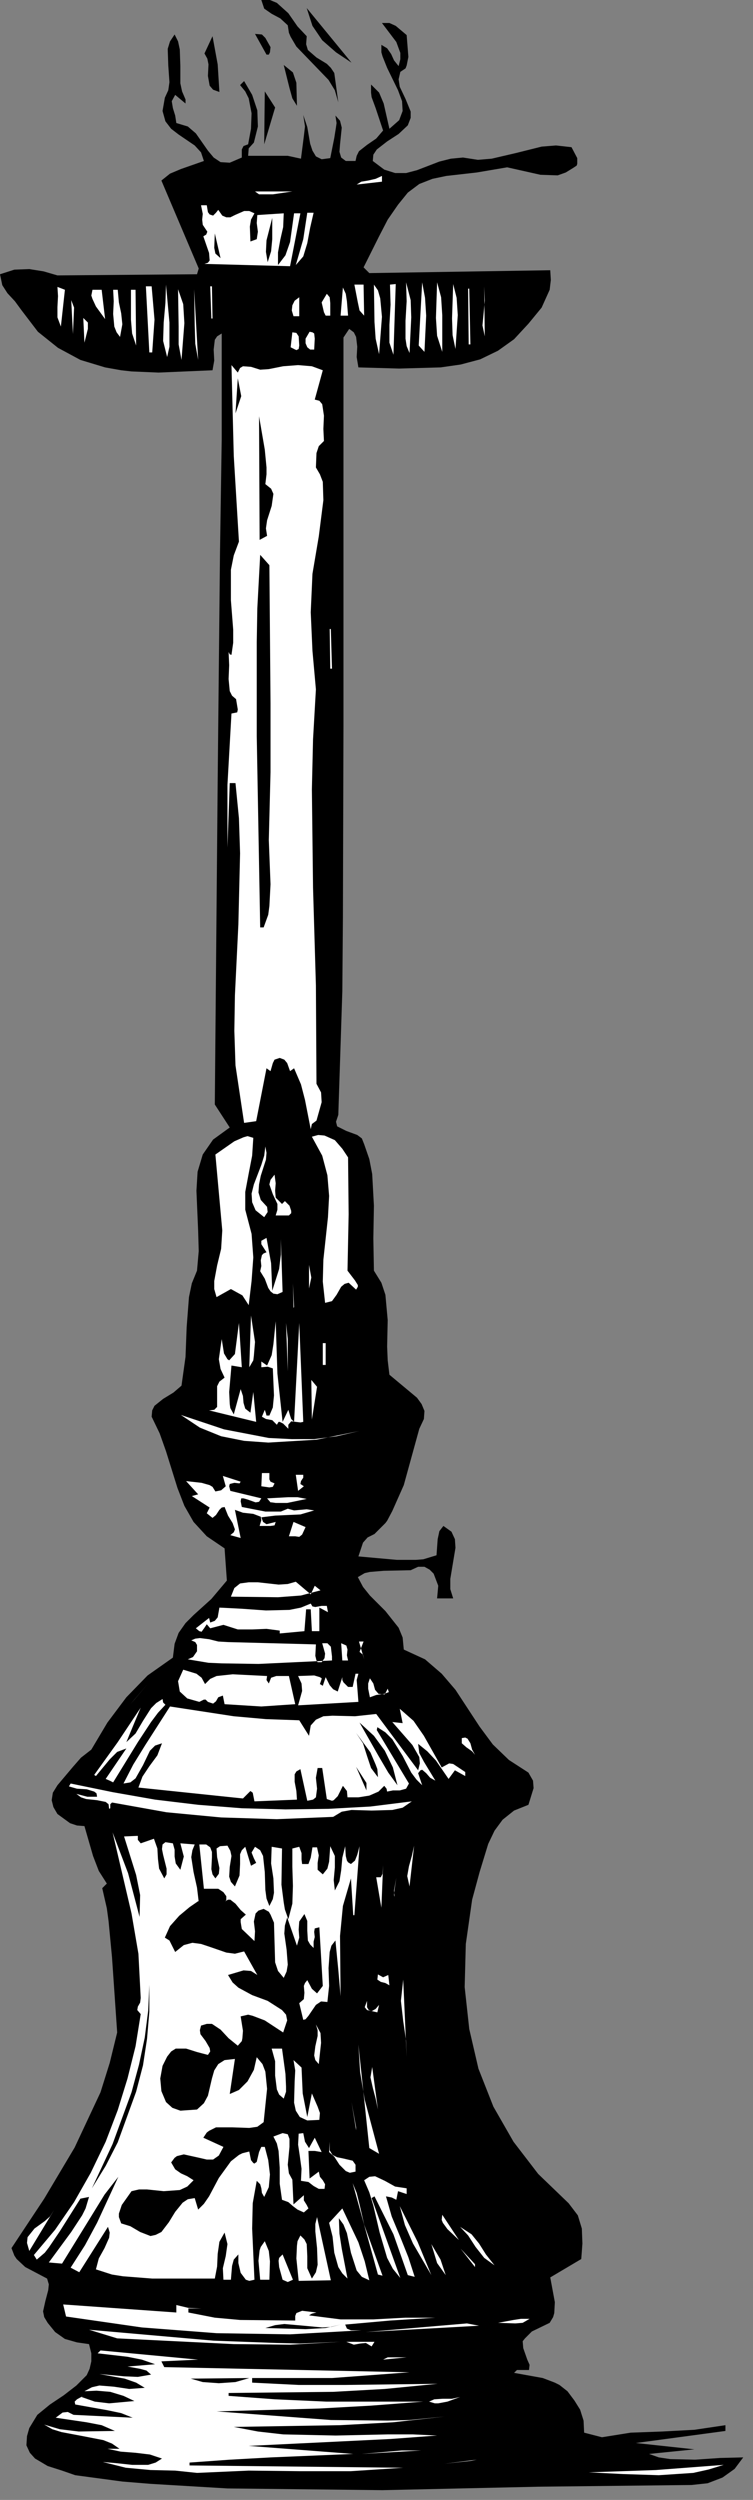 <?xml version="1.0" encoding="UTF-8" standalone="no"?>
<svg
   xmlns:dc="http://purl.org/dc/elements/1.1/"
   xmlns:cc="http://creativecommons.org/ns#"
   xmlns:rdf="http://www.w3.org/1999/02/22-rdf-syntax-ns#"
   xmlns:svg="http://www.w3.org/2000/svg"
   xmlns="http://www.w3.org/2000/svg"
   xmlns:sodipodi="http://sodipodi.sourceforge.net/DTD/sodipodi-0.dtd"
   xmlns:inkscape="http://www.inkscape.org/namespaces/inkscape"
   version="1.0"
   width="23.107mm"
   height="76.676mm"
   id="svg270"
   sodipodi:docname="CC002679.WMF">
  <rect width="100%" height="100%" fill="#808080" stroke="none"/>
  <sodipodi:namedview
     pagecolor="#ffffff"
     bordercolor="#666666"
     borderopacity="1"
     objecttolerance="10"
     gridtolerance="10"
     guidetolerance="10"
     inkscape:pageopacity="0"
     inkscape:pageshadow="2"
     inkscape:window-width="640"
     inkscape:window-height="480"
     id="namedview272" />
  <defs
     id="defs6">
    <clipPath
       clipPathUnits="userSpaceOnUse"
       id="clipWmfPath1">
      <path
         d="M 0,0 L 87.2,0 L 87.2,289.667 L 0,289.667 z"
         id="path2" />
    </clipPath>
    <pattern
       id="WMFhbasepattern"
       patternUnits="userSpaceOnUse"
       width="6"
       height="6"
       x="0"
       y="0" />
  </defs>
  <path
     style="fill:#000000;fill-rule:nonzero;fill-opacity:1;stroke:none;"
     clip-path="url(#clipWmfPath1)"
     d="  M 35.573,4.199   L 35.506,5.132   L 35.706,5.799   L 36.705,6.665   L 37.904,7.398   L 38.371,7.865   L 38.77,8.465   L 39.237,11.864   L 38.837,10.464   L 38.104,9.265   L 36.239,7.332   L 34.374,5.399   L 33.708,4.266   L 33.508,3.799   L 33.375,2.933   L 32.508,2.133   L 31.509,1.6   L 30.643,1   L 30.31,0   L 31.309,0   L 32.109,0.333   L 33.441,1.533   L 34.507,3.066   L 35.573,4.199  z "
     id="path8" />
  <path
     style="fill:#000000;fill-rule:nonzero;fill-opacity:1;stroke:none;"
     clip-path="url(#clipWmfPath1)"
     d="  M 40.769,7.265   L 38.97,6.065   L 37.371,4.666   L 36.239,2.999   L 35.573,0.933   L 40.769,7.265  z "
     id="path10" />
  <path
     style="fill:#000000;fill-rule:nonzero;fill-opacity:1;stroke:none;"
     clip-path="url(#clipWmfPath1)"
     d="  M 47.164,4.066   L 47.364,6.598   L 47.164,7.598   L 47.031,7.932   L 46.431,8.331   L 46.231,9.198   L 46.365,10.064   L 47.031,11.464   L 47.63,12.93   L 47.63,13.664   L 47.297,14.53   L 46.231,15.53   L 44.899,16.396   L 43.7,17.329   L 43.3,17.929   L 43.234,18.662   L 44.566,19.662   L 45.832,20.062   L 47.097,20.062   L 48.363,19.729   L 50.961,18.729   L 52.293,18.396   L 53.692,18.262   L 55.424,18.529   L 57.023,18.396   L 59.888,17.729   L 62.819,16.996   L 64.484,16.863   L 66.283,17.063   L 66.949,18.329   L 66.949,18.996   L 66.882,19.196   L 66.483,19.462   L 65.617,19.995   L 64.684,20.329   L 62.685,20.262   L 58.822,19.396   L 55.291,19.995   L 51.76,20.395   L 50.162,20.729   L 48.63,21.328   L 47.297,22.328   L 46.165,23.728   L 44.966,25.461   L 43.966,27.394   L 42.168,30.993   L 42.834,31.659   L 63.818,31.326   L 63.885,32.459   L 63.751,33.592   L 62.819,35.658   L 61.287,37.525   L 59.621,39.324   L 57.756,40.657   L 55.691,41.657   L 53.426,42.257   L 51.094,42.59   L 46.298,42.724   L 41.568,42.59   L 41.368,41.39   L 41.435,40.191   L 41.302,39.058   L 41.035,38.524   L 40.502,38.125   L 39.836,39.124   L 39.836,84.047   L 39.77,106.442   L 39.703,114.907   L 39.237,129.237   L 38.97,130.037   L 39.103,130.57   L 40.169,131.103   L 41.435,131.57   L 41.968,131.97   L 42.234,132.636   L 42.834,134.369   L 43.167,136.102   L 43.367,139.768   L 43.3,143.567   L 43.367,147.299   L 44.233,148.699   L 44.699,150.099   L 44.966,153.031   L 44.899,156.097   L 44.966,157.697   L 45.165,159.363   L 46.764,160.696   L 48.363,162.029   L 48.896,162.763   L 49.229,163.562   L 49.162,164.495   L 48.63,165.629   L 46.831,172.16   L 45.499,175.16   L 44.899,176.293   L 44.699,176.559   L 43.433,177.826   L 42.634,178.226   L 42.101,178.826   L 41.568,180.425   L 46.032,180.825   L 48.23,180.825   L 49.096,180.758   L 50.628,180.292   L 50.761,178.426   L 50.961,177.492   L 51.427,176.893   L 52.36,177.559   L 52.76,178.426   L 52.826,179.425   L 52.626,180.625   L 52.227,183.025   L 52.227,184.224   L 52.56,185.291   L 50.695,185.291   L 50.828,183.824   L 50.295,182.425   L 49.829,181.958   L 49.229,181.625   L 48.496,181.625   L 47.63,182.025   L 44.499,182.091   L 42.901,182.225   L 42.301,182.358   L 41.502,182.825   L 42.101,183.958   L 42.901,184.957   L 44.699,186.757   L 46.231,188.69   L 46.698,189.823   L 46.831,191.223   L 49.296,192.356   L 51.228,194.022   L 52.826,195.888   L 54.225,198.021   L 55.624,200.154   L 57.156,202.22   L 59.022,204.02   L 61.287,205.486   L 61.819,206.419   L 61.886,207.286   L 61.287,209.219   L 59.621,209.885   L 58.289,210.951   L 57.356,212.218   L 56.623,213.751   L 55.624,217.017   L 54.758,220.216   L 54.025,225.348   L 53.892,230.347   L 54.425,235.213   L 55.491,239.811   L 57.223,244.21   L 59.555,248.276   L 62.419,252.009   L 65.95,255.408   L 67.015,256.808   L 67.482,258.341   L 67.548,260.073   L 67.415,261.873   L 63.818,264.006   L 64.351,266.872   L 64.284,268.138   L 64.151,268.605   L 63.751,269.271   L 61.686,270.271   L 60.887,271.071   L 60.62,271.404   L 60.687,272.204   L 61.153,273.537   L 61.42,274.137   L 61.353,274.737   L 60.354,274.737   L 59.954,274.737   L 59.621,275.07   L 62.952,275.67   L 64.351,276.203   L 64.884,276.47   L 65.816,277.203   L 66.616,278.269   L 67.282,279.336   L 67.682,280.602   L 67.748,282.002   L 69.813,282.535   L 73.144,282.002   L 76.808,281.868   L 80.538,281.669   L 84.136,281.135   L 84.136,281.802   L 73.744,283.202   L 80.538,283.935   L 75.276,284.468   L 76.408,284.868   L 77.741,285.068   L 80.605,285.134   L 83.536,284.934   L 86.201,284.868   L 85.202,286.201   L 83.803,287.201   L 82.071,287.867   L 80.205,288.067   L 62.419,288.267   L 44.366,288.667   L 26.38,288.467   L 17.453,287.934   L 14.189,287.667   L 8.727,286.934   L 7.195,286.401   L 5.529,285.868   L 4.064,285.001   L 3.464,284.335   L 3.064,283.468   L 3.131,282.402   L 3.397,281.469   L 4.33,279.936   L 5.796,278.736   L 7.394,277.669   L 8.86,276.536   L 10.059,275.337   L 10.392,274.603   L 10.592,273.737   L 10.592,272.804   L 10.325,271.737   L 8.927,271.538   L 7.528,271.138   L 6.395,270.338   L 5.529,269.271   L 5.129,268.605   L 4.996,267.938   L 5.263,266.739   L 5.596,265.472   L 5.662,264.806   L 5.462,264.139   L 2.931,262.806   L 1.932,261.873   L 1.665,261.473   L 1.332,260.607   L 5.129,254.875   L 8.66,248.943   L 11.658,242.544   L 12.724,239.145   L 13.59,235.612   L 12.99,226.881   L 12.59,222.682   L 12.391,221.216   L 11.858,218.883   L 12.391,218.35   L 11.458,216.883   L 10.792,215.15   L 9.793,211.685   L 8.927,211.618   L 8.127,211.351   L 6.662,210.285   L 6.195,209.485   L 5.995,208.685   L 6.129,207.819   L 6.662,206.952   L 8.46,204.82   L 9.393,203.753   L 10.592,202.82   L 12.457,199.687   L 14.655,196.755   L 17.12,194.222   L 20.051,192.156   L 20.251,190.556   L 20.718,189.29   L 21.517,188.157   L 22.45,187.224   L 24.515,185.357   L 26.313,183.225   L 26.047,179.492   L 23.982,178.092   L 22.45,176.426   L 21.384,174.56   L 20.584,172.494   L 19.252,168.228   L 18.519,166.162   L 17.587,164.229   L 17.653,163.496   L 17.92,162.963   L 18.919,162.163   L 20.118,161.43   L 21.051,160.63   L 21.517,157.297   L 21.65,153.831   L 21.917,150.365   L 22.25,148.766   L 22.849,147.299   L 23.049,145.033   L 22.982,142.701   L 22.783,138.035   L 22.916,135.835   L 23.515,133.836   L 24.714,132.103   L 26.646,130.703   L 24.914,128.037   L 25.247,90.513   L 25.514,64.185   L 25.714,50.988   L 25.714,38.658   L 25.181,38.991   L 24.914,39.391   L 24.781,40.524   L 24.848,41.79   L 24.648,42.923   L 18.386,43.19   L 15.255,43.057   L 14.056,42.923   L 12.191,42.59   L 9.326,41.724   L 6.728,40.324   L 4.397,38.458   L 2.465,35.925   L 1.732,34.925   L 0.866,33.992   L 0.266,33.059   L 0,31.793   L 1.665,31.259   L 3.397,31.193   L 5.063,31.459   L 6.662,31.926   L 22.849,31.793   L 23.049,31.126   L 18.719,20.929   L 19.718,20.129   L 20.984,19.595   L 23.649,18.662   L 23.316,17.663   L 22.583,16.863   L 20.718,15.596   L 19.852,14.93   L 19.185,14.063   L 18.852,12.864   L 19.119,11.331   L 19.518,10.464   L 19.652,9.531   L 19.518,7.598   L 19.452,5.665   L 19.718,4.799   L 20.251,3.999   L 20.651,4.799   L 20.851,5.732   L 20.917,7.665   L 20.917,9.664   L 21.117,10.598   L 21.517,11.531   L 21.517,11.997   L 20.318,10.997   L 19.918,11.731   L 20.051,12.53   L 20.318,13.397   L 20.451,14.263   L 21.783,14.663   L 22.716,15.463   L 24.115,17.463   L 24.781,18.262   L 25.58,18.796   L 26.646,18.862   L 28.045,18.262   L 28.045,17.329   L 28.245,16.929   L 28.778,16.729   L 29.111,14.93   L 29.178,13.13   L 28.845,11.397   L 28.445,10.598   L 27.845,9.864   L 28.312,9.398   L 29.244,10.997   L 29.844,12.797   L 29.91,14.663   L 29.444,16.53   L 28.845,17.196   L 28.778,18.063   L 31.709,18.063   L 33.375,18.063   L 34.907,18.396   L 35.24,15.796   L 35.373,14.663   L 35.173,13.33   L 35.639,14.73   L 35.973,16.663   L 36.239,17.463   L 36.639,18.129   L 37.305,18.462   L 38.304,18.329   L 38.77,15.996   L 38.97,14.73   L 39.037,14.263   L 38.904,13.397   L 39.437,13.997   L 39.636,14.797   L 39.437,16.729   L 39.37,17.596   L 39.57,18.262   L 40.103,18.662   L 41.235,18.662   L 41.368,18.063   L 41.635,17.529   L 42.567,16.796   L 43.633,16.063   L 44.433,15.13   L 43.567,12.53   L 43.1,11.264   L 43.034,10.731   L 43.034,9.798   L 43.966,10.731   L 44.499,11.997   L 45.165,14.93   L 46.298,13.93   L 46.698,12.864   L 46.631,11.731   L 46.165,10.464   L 44.899,7.865   L 44.366,6.532   L 44.233,6.065   L 44.233,5.199   L 44.899,5.599   L 45.365,6.265   L 45.698,6.998   L 46.231,7.665   L 46.431,6.865   L 46.431,6.132   L 45.965,4.866   L 44.299,2.666   L 45.165,2.666   L 45.898,2.999   L 47.164,4.066  z "
     id="path12" />
  <path
     style="fill:#000000;fill-rule:nonzero;fill-opacity:1;stroke:none;"
     clip-path="url(#clipWmfPath1)"
     d="  M 31.376,5.465   L 31.309,6.065   L 31.176,6.332   L 30.91,6.332   L 29.577,3.932   L 30.377,3.999   L 30.776,4.399   L 31.376,5.465  z "
     id="path14" />
  <path
     style="fill:#000000;fill-rule:nonzero;fill-opacity:1;stroke:none;"
     clip-path="url(#clipWmfPath1)"
     d="  M 25.447,10.664   L 24.714,10.398   L 24.315,9.931   L 24.115,8.798   L 24.182,7.465   L 24.048,6.798   L 23.715,6.199   L 24.648,4.199   L 25.247,7.465   L 25.447,10.664  z "
     id="path16" />
  <path
     style="fill:#000000;fill-rule:nonzero;fill-opacity:1;stroke:none;"
     clip-path="url(#clipWmfPath1)"
     d="  M 34.44,12.264   L 33.907,11.397   L 33.574,10.198   L 32.908,7.532   L 33.974,8.398   L 34.374,9.598   L 34.44,12.264  z "
     id="path18" />
  <path
     style="fill:#000000;fill-rule:nonzero;fill-opacity:1;stroke:none;"
     clip-path="url(#clipWmfPath1)"
     d="  M 30.643,16.729   L 30.71,10.598   L 31.909,12.464   L 30.643,16.729  z "
     id="path20" />
  <path
     style="fill:#ffffff;fill-rule:nonzero;fill-opacity:1;stroke:none;"
     clip-path="url(#clipWmfPath1)"
     d="  M 44.299,21.062   L 41.368,21.395   L 41.901,21.062   L 42.701,20.929   L 43.567,20.729   L 44.299,20.395   L 44.299,21.062  z "
     id="path22" />
  <path
     style="fill:#ffffff;fill-rule:nonzero;fill-opacity:1;stroke:none;"
     clip-path="url(#clipWmfPath1)"
     d="  M 33.907,22.195   L 31.642,22.528   L 30.443,22.528   L 30.044,22.528   L 29.577,22.195   L 33.907,22.195  z "
     id="path24" />
  <path
     style="fill:#ffffff;fill-rule:nonzero;fill-opacity:1;stroke:none;"
     clip-path="url(#clipWmfPath1)"
     d="  M 23.982,23.795   L 24.115,24.594   L 24.315,24.861   L 24.714,24.994   L 25.048,24.661   L 25.314,24.328   L 25.78,24.994   L 26.247,25.194   L 26.713,25.194   L 27.246,24.928   L 28.312,24.461   L 28.911,24.461   L 29.511,24.728   L 29.111,25.461   L 28.978,26.261   L 29.044,27.994   L 29.777,27.727   L 29.91,26.86   L 29.777,25.861   L 29.844,24.928   L 32.908,24.728   L 32.842,26.327   L 32.508,27.794   L 32.242,29.26   L 32.242,30.726   L 33.108,29.593   L 33.641,28.06   L 34.107,24.728   L 34.84,24.728   L 33.641,30.86   L 23.715,30.593   L 24.115,30.46   L 24.315,30.193   L 24.248,29.327   L 23.582,27.394   L 23.915,27.194   L 24.048,26.86   L 23.515,26.061   L 23.449,25.461   L 23.515,24.794   L 23.316,23.795   L 23.982,23.795  z "
     id="path26" />
  <path
     style="fill:#ffffff;fill-rule:nonzero;fill-opacity:1;stroke:none;"
     clip-path="url(#clipWmfPath1)"
     d="  M 39.303,24.328   L 38.237,28.593   L 39.303,24.328  z "
     id="path28" />
  <path
     style="fill:#ffffff;fill-rule:nonzero;fill-opacity:1;stroke:none;"
     clip-path="url(#clipWmfPath1)"
     d="  M 37.771,24.461   L 37.038,28.26   L 37.771,24.461  z "
     id="path30" />
  <path
     style="fill:#ffffff;fill-rule:nonzero;fill-opacity:1;stroke:none;"
     clip-path="url(#clipWmfPath1)"
     d="  M 36.372,24.661   L 35.973,26.394   L 35.639,28.194   L 35.173,29.726   L 34.307,30.726   L 35.173,27.727   L 35.639,24.661   L 36.372,24.661  z "
     id="path32" />
  <path
     style="fill:#000000;fill-rule:nonzero;fill-opacity:1;stroke:none;"
     clip-path="url(#clipWmfPath1)"
     d="  M 31.043,30.393   L 30.843,29.193   L 30.91,27.86   L 31.576,25.261   L 31.576,27.727   L 31.443,29.127   L 31.043,30.393  z "
     id="path34" />
  <path
     style="fill:#000000;fill-rule:nonzero;fill-opacity:1;stroke:none;"
     clip-path="url(#clipWmfPath1)"
     d="  M 25.58,29.926   L 24.981,29.393   L 24.848,28.727   L 24.914,27.06   L 25.58,29.926  z "
     id="path36" />
  <path
     style="fill:#ffffff;fill-rule:nonzero;fill-opacity:1;stroke:none;"
     clip-path="url(#clipWmfPath1)"
     d="  M 19.385,41.39   L 18.919,39.524   L 18.985,37.391   L 19.185,35.125   L 19.252,32.992   L 19.652,37.391   L 19.652,39.391   L 19.652,40.191   L 19.385,41.39  z "
     id="path38" />
  <path
     style="fill:#ffffff;fill-rule:nonzero;fill-opacity:1;stroke:none;"
     clip-path="url(#clipWmfPath1)"
     d="  M 47.497,40.924   L 47.164,40.124   L 47.031,39.258   L 47.031,37.191   L 47.164,34.925   L 47.097,32.726   L 47.63,34.792   L 47.697,36.792   L 47.497,40.924  z "
     id="path40" />
  <path
     style="fill:#ffffff;fill-rule:nonzero;fill-opacity:1;stroke:none;"
     clip-path="url(#clipWmfPath1)"
     d="  M 49.229,40.791   L 48.563,40.057   L 48.963,32.726   L 49.296,34.525   L 49.429,36.592   L 49.229,40.791  z "
     id="path42" />
  <path
     style="fill:#ffffff;fill-rule:nonzero;fill-opacity:1;stroke:none;"
     clip-path="url(#clipWmfPath1)"
     d="  M 51.294,40.791   L 50.695,38.924   L 50.561,36.858   L 50.695,32.726   L 51.161,34.459   L 51.294,36.525   L 51.294,40.791  z "
     id="path44" />
  <path
     style="fill:#ffffff;fill-rule:nonzero;fill-opacity:1;stroke:none;"
     clip-path="url(#clipWmfPath1)"
     d="  M 7.061,37.858   L 6.662,36.792   L 6.662,35.592   L 6.728,34.325   L 6.662,33.259   L 7.528,33.592   L 7.061,37.858  z "
     id="path46" />
  <path
     style="fill:#ffffff;fill-rule:nonzero;fill-opacity:1;stroke:none;"
     clip-path="url(#clipWmfPath1)"
     d="  M 17.587,33.192   L 17.92,37.058   L 17.653,40.857   L 17.32,40.857   L 16.92,33.192   L 17.587,33.192  z "
     id="path48" />
  <path
     style="fill:#ffffff;fill-rule:nonzero;fill-opacity:1;stroke:none;"
     clip-path="url(#clipWmfPath1)"
     d="  M 24.381,33.192   L 24.581,33.192   L 24.648,36.925   L 24.515,36.925   L 24.381,33.192  z "
     id="path50" />
  <path
     style="fill:#ffffff;fill-rule:nonzero;fill-opacity:1;stroke:none;"
     clip-path="url(#clipWmfPath1)"
     d="  M 42.234,36.592   L 41.701,35.992   L 41.502,35.059   L 41.102,32.992   L 42.168,32.992   L 42.234,36.592  z "
     id="path52" />
  <path
     style="fill:#ffffff;fill-rule:nonzero;fill-opacity:1;stroke:none;"
     clip-path="url(#clipWmfPath1)"
     d="  M 43.966,41.057   L 43.567,39.258   L 43.433,37.325   L 43.367,32.992   L 43.833,33.659   L 44.1,34.592   L 44.299,36.725   L 43.966,41.057  z "
     id="path54" />
  <path
     style="fill:#ffffff;fill-rule:nonzero;fill-opacity:1;stroke:none;"
     clip-path="url(#clipWmfPath1)"
     d="  M 45.632,41.124   L 45.165,39.724   L 45.165,37.658   L 45.299,35.325   L 45.232,32.992   L 45.898,32.926   L 45.632,41.124  z "
     id="path56" />
  <path
     style="fill:#ffffff;fill-rule:nonzero;fill-opacity:1;stroke:none;"
     clip-path="url(#clipWmfPath1)"
     d="  M 52.826,40.457   L 52.493,38.858   L 52.427,36.925   L 52.56,32.926   L 52.96,34.525   L 53.093,36.525   L 52.826,40.457  z "
     id="path58" />
  <path
     style="fill:#ffffff;fill-rule:nonzero;fill-opacity:1;stroke:none;"
     clip-path="url(#clipWmfPath1)"
     d="  M 11.791,33.592   L 12.191,36.991   L 11.125,35.525   L 10.725,34.659   L 10.592,34.259   L 10.725,33.592   L 11.791,33.592  z "
     id="path60" />
  <path
     style="fill:#ffffff;fill-rule:nonzero;fill-opacity:1;stroke:none;"
     clip-path="url(#clipWmfPath1)"
     d="  M 13.656,33.592   L 13.789,35.059   L 14.056,36.325   L 14.189,37.591   L 13.923,39.058   L 13.523,38.524   L 13.257,37.858   L 13.123,36.392   L 13.19,34.925   L 13.123,33.592   L 13.656,33.592  z "
     id="path62" />
  <path
     style="fill:#ffffff;fill-rule:nonzero;fill-opacity:1;stroke:none;"
     clip-path="url(#clipWmfPath1)"
     d="  M 15.788,40.057   L 15.322,38.658   L 15.188,37.058   L 15.188,33.592   L 15.721,33.592   L 15.788,40.057  z "
     id="path64" />
  <path
     style="fill:#ffffff;fill-rule:nonzero;fill-opacity:1;stroke:none;"
     clip-path="url(#clipWmfPath1)"
     d="  M 21.051,41.724   L 20.718,39.924   L 20.718,37.858   L 20.651,33.526   L 21.25,35.259   L 21.384,37.458   L 21.051,41.724  z "
     id="path66" />
  <path
     style="fill:#ffffff;fill-rule:nonzero;fill-opacity:1;stroke:none;"
     clip-path="url(#clipWmfPath1)"
     d="  M 22.982,41.724   L 22.649,39.857   L 22.583,37.725   L 22.516,33.526   L 22.982,41.724  z "
     id="path68" />
  <path
     style="fill:#ffffff;fill-rule:nonzero;fill-opacity:1;stroke:none;"
     clip-path="url(#clipWmfPath1)"
     d="  M 40.369,36.592   L 39.503,36.592   L 39.77,33.326   L 40.103,34.059   L 40.236,34.925   L 40.369,36.592  z "
     id="path70" />
  <path
     style="fill:#ffffff;fill-rule:nonzero;fill-opacity:1;stroke:none;"
     clip-path="url(#clipWmfPath1)"
     d="  M 56.224,38.991   L 55.957,37.725   L 56.09,36.325   L 56.224,34.859   L 56.157,33.192   L 56.224,38.991  z "
     id="path72" />
  <path
     style="fill:#ffffff;fill-rule:nonzero;fill-opacity:1;stroke:none;"
     clip-path="url(#clipWmfPath1)"
     d="  M 54.292,33.459   L 54.425,33.459   L 54.558,39.924   L 54.358,39.924   L 54.292,33.459  z "
     id="path74" />
  <path
     style="fill:#ffffff;fill-rule:nonzero;fill-opacity:1;stroke:none;"
     clip-path="url(#clipWmfPath1)"
     d="  M 38.304,36.592   L 37.771,36.592   L 37.571,36.192   L 37.305,35.059   L 37.904,34.059   L 38.237,34.459   L 38.304,35.125   L 38.304,36.592  z "
     id="path76" />
  <path
     style="fill:#ffffff;fill-rule:nonzero;fill-opacity:1;stroke:none;"
     clip-path="url(#clipWmfPath1)"
     d="  M 34.041,36.658   L 33.841,35.992   L 33.907,35.392   L 34.174,34.859   L 34.707,34.459   L 34.707,36.658   L 34.041,36.658  z "
     id="path78" />
  <path
     style="fill:#ffffff;fill-rule:nonzero;fill-opacity:1;stroke:none;"
     clip-path="url(#clipWmfPath1)"
     d="  M 8.46,38.724   L 8.26,34.792   L 8.593,35.658   L 8.46,38.724  z "
     id="path80" />
  <path
     style="fill:#ffffff;fill-rule:nonzero;fill-opacity:1;stroke:none;"
     clip-path="url(#clipWmfPath1)"
     d="  M 9.793,39.724   L 9.659,36.858   L 10.192,37.391   L 10.192,38.125   L 9.793,39.724  z "
     id="path82" />
  <path
     style="fill:#ffffff;fill-rule:nonzero;fill-opacity:1;stroke:none;"
     clip-path="url(#clipWmfPath1)"
     d="  M 34.707,40.057   L 34.64,40.457   L 34.374,40.591   L 33.708,40.257   L 33.907,38.524   L 34.374,38.591   L 34.64,38.991   L 34.707,40.057  z "
     id="path84" />
  <path
     style="fill:#ffffff;fill-rule:nonzero;fill-opacity:1;stroke:none;"
     clip-path="url(#clipWmfPath1)"
     d="  M 36.439,40.524   L 35.973,40.524   L 35.639,40.257   L 35.44,39.791   L 35.44,39.258   L 35.906,38.458   L 36.239,38.524   L 36.439,38.658   L 36.505,39.258   L 36.439,40.524  z "
     id="path86" />
  <path
     style="fill:#ffffff;fill-rule:nonzero;fill-opacity:1;stroke:none;"
     clip-path="url(#clipWmfPath1)"
     d="  M 37.438,42.923   L 36.505,46.323   L 37.038,46.456   L 37.371,46.856   L 37.571,48.189   L 37.505,49.722   L 37.571,51.122   L 36.972,51.721   L 36.705,52.521   L 36.639,54.188   L 37.105,54.987   L 37.438,55.854   L 37.505,57.987   L 36.972,62.186   L 36.239,66.518   L 36.039,70.984   L 36.239,75.449   L 36.639,79.915   L 36.306,85.714   L 36.172,91.512   L 36.306,102.91   L 36.639,114.24   L 36.705,125.638   L 37.238,126.638   L 37.305,127.771   L 36.705,129.903   L 36.172,130.303   L 36.039,130.903   L 35.373,127.504   L 34.907,125.704   L 34.107,123.838   L 33.641,124.171   L 33.308,123.238   L 32.975,122.838   L 32.442,122.638   L 31.842,122.838   L 31.642,123.238   L 31.376,124.171   L 30.91,123.838   L 29.711,129.97   L 28.312,130.17   L 27.312,123.505   L 27.179,119.506   L 27.246,115.373   L 27.646,107.175   L 27.845,98.911   L 27.712,94.845   L 27.312,90.779   L 26.646,90.779   L 26.38,98.244   L 26.38,90.979   L 26.846,82.714   L 27.512,82.581   L 27.579,82.248   L 27.379,81.048   L 26.913,80.648   L 26.646,80.115   L 26.513,78.715   L 26.58,77.116   L 26.513,75.583   L 26.646,75.849   L 26.846,75.916   L 27.046,74.516   L 27.046,72.983   L 26.78,69.584   L 26.78,66.051   L 27.113,64.385   L 27.712,62.786   L 27.113,52.855   L 26.846,42.324   L 27.579,43.19   L 27.845,42.657   L 28.178,42.457   L 29.111,42.524   L 30.177,42.857   L 31.176,42.79   L 32.842,42.457   L 34.574,42.324   L 36.172,42.457   L 37.438,42.923  z "
     id="path88" />
  <path
     style="fill:#000000;fill-rule:nonzero;fill-opacity:1;stroke:none;"
     clip-path="url(#clipWmfPath1)"
     d="  M 27.312,47.922   L 27.579,43.857   L 27.979,45.923   L 27.312,47.922  z "
     id="path90" />
  <path
     style="fill:#000000;fill-rule:nonzero;fill-opacity:1;stroke:none;"
     clip-path="url(#clipWmfPath1)"
     d="  M 30.776,56.12   L 31.443,56.654   L 31.709,57.253   L 31.509,58.653   L 30.976,60.319   L 30.843,61.253   L 30.976,62.119   L 30.11,62.586   L 30.044,48.256   L 30.71,52.121   L 30.91,54.188   L 30.91,54.987   L 30.776,56.12  z "
     id="path92" />
  <path
     style="fill:#000000;fill-rule:nonzero;fill-opacity:1;stroke:none;"
     clip-path="url(#clipWmfPath1)"
     d="  M 31.243,65.518   L 31.376,81.515   L 31.376,89.513   L 31.176,97.378   L 31.376,102.51   L 31.243,105.043   L 31.11,106.042   L 30.577,107.509   L 30.177,107.509   L 29.777,85.314   L 29.777,74.45   L 29.844,70.517   L 30.177,64.319   L 31.243,65.518  z "
     id="path94" />
  <path
     style="fill:#ffffff;fill-rule:nonzero;fill-opacity:1;stroke:none;"
     clip-path="url(#clipWmfPath1)"
     d="  M 38.237,72.917   L 38.371,72.917   L 38.504,77.515   L 38.304,77.515   L 38.237,72.917  z "
     id="path96" />
  <path
     style="fill:#ffffff;fill-rule:nonzero;fill-opacity:1;stroke:none;"
     clip-path="url(#clipWmfPath1)"
     d="  M 28.445,140.234   L 29.178,143.034   L 29.378,145.766   L 29.178,148.499   L 28.845,151.299   L 28.112,150.165   L 26.78,149.432   L 25.114,150.365   L 24.848,149.432   L 24.848,148.499   L 25.181,146.7   L 25.647,144.767   L 25.78,142.634   L 24.981,133.836   L 27.179,132.303   L 28.245,131.836   L 28.711,131.703   L 29.378,131.903   L 29.244,133.969   L 28.845,136.035   L 28.445,138.168   L 28.445,140.234  z "
     id="path98" />
  <path
     style="fill:#ffffff;fill-rule:nonzero;fill-opacity:1;stroke:none;"
     clip-path="url(#clipWmfPath1)"
     d="  M 40.369,134.169   L 40.436,140.768   L 40.303,147.299   L 41.169,148.433   L 41.502,148.966   L 41.502,149.166   L 41.302,149.499   L 40.436,148.699   L 39.969,148.832   L 39.57,149.166   L 39.037,150.099   L 38.504,150.832   L 37.705,151.032   L 37.438,148.566   L 37.505,146.033   L 38.038,141.101   L 38.171,138.635   L 37.971,136.235   L 37.371,133.969   L 36.172,131.77   L 36.905,131.57   L 37.638,131.636   L 38.837,132.17   L 39.703,133.169   L 40.369,134.169  z "
     id="path100" />
  <path
     style="fill:#ffffff;fill-rule:nonzero;fill-opacity:1;stroke:none;"
     clip-path="url(#clipWmfPath1)"
     d="  M 30.976,139.901   L 31.043,140.501   L 30.643,141.101   L 29.644,140.301   L 29.244,139.368   L 29.178,138.368   L 29.444,137.302   L 30.31,135.036   L 30.643,133.969   L 30.776,132.903   L 30.91,133.636   L 30.843,134.436   L 30.244,136.302   L 30.044,137.302   L 29.977,138.235   L 30.244,139.101   L 30.976,139.901  z "
     id="path102" />
  <path
     style="fill:#ffffff;fill-rule:nonzero;fill-opacity:1;stroke:none;"
     clip-path="url(#clipWmfPath1)"
     d="  M 32.708,139.568   L 33.041,139.235   L 33.574,139.768   L 33.774,140.368   L 33.774,140.634   L 33.508,140.901   L 31.976,140.901   L 32.175,140.234   L 32.175,139.568   L 31.642,138.435   L 31.243,137.302   L 31.376,136.769   L 31.842,136.169   L 31.976,137.168   L 31.909,138.035   L 31.976,138.835   L 32.708,139.568  z "
     id="path104" />
  <path
     style="fill:#ffffff;fill-rule:nonzero;fill-opacity:1;stroke:none;"
     clip-path="url(#clipWmfPath1)"
     d="  M 31.576,149.632   L 32.375,147.099   L 32.575,145.433   L 32.575,143.634   L 32.775,149.766   L 32.175,150.032   L 31.709,149.965   L 31.376,149.699   L 31.11,149.299   L 30.71,148.233   L 30.177,147.366   L 30.31,146.766   L 30.244,146.1   L 30.377,145.5   L 30.577,145.3   L 30.91,145.167   L 30.31,144.233   L 30.31,143.834   L 30.91,143.5   L 31.443,146.433   L 31.576,149.632  z "
     id="path106" />
  <path
     style="fill:#ffffff;fill-rule:nonzero;fill-opacity:1;stroke:none;"
     clip-path="url(#clipWmfPath1)"
     d="  M 35.839,149.366   L 35.839,146.633   L 36.106,148.099   L 35.839,149.366  z "
     id="path108" />
  <path
     style="fill:#ffffff;fill-rule:nonzero;fill-opacity:1;stroke:none;"
     clip-path="url(#clipWmfPath1)"
     d="  M 34.041,151.632   L 33.974,148.766   L 34.107,151.498   L 34.041,151.632  z "
     id="path110" />
  <path
     style="fill:#ffffff;fill-rule:nonzero;fill-opacity:1;stroke:none;"
     clip-path="url(#clipWmfPath1)"
     d="  M 28.911,158.497   L 29.111,152.498   L 29.577,155.564   L 29.444,157.164   L 29.378,157.697   L 28.911,158.497  z "
     id="path112" />
  <path
     style="fill:#ffffff;fill-rule:nonzero;fill-opacity:1;stroke:none;"
     clip-path="url(#clipWmfPath1)"
     d="  M 32.775,164.829   L 33.441,163.429   L 33.641,164.096   L 33.774,164.495   L 34.107,164.829   L 34.707,153.365   L 35.173,164.829   L 34.84,164.895   L 34.307,164.829   L 33.774,164.762   L 33.441,165.162   L 33.441,165.629   L 32.842,165.029   L 32.442,164.829   L 32.309,164.829   L 32.109,165.162   L 31.576,164.629   L 30.843,164.495   L 30.377,164.229   L 30.71,163.429   L 30.843,163.829   L 30.91,164.096   L 31.243,164.096   L 31.642,163.162   L 31.776,161.763   L 31.642,158.63   L 31.043,158.43   L 30.31,158.497   L 30.31,157.83   L 30.976,158.297   L 31.509,157.097   L 31.709,155.831   L 31.976,153.165   L 32.175,159.23   L 32.775,164.829  z "
     id="path114" />
  <path
     style="fill:#ffffff;fill-rule:nonzero;fill-opacity:1;stroke:none;"
     clip-path="url(#clipWmfPath1)"
     d="  M 26.846,158.297   L 26.58,161.363   L 26.646,162.763   L 26.713,163.229   L 27.113,163.962   L 27.912,161.03   L 28.178,161.829   L 28.245,162.629   L 28.445,163.296   L 29.044,163.762   L 29.378,161.363   L 29.711,164.829   L 24.248,163.496   L 24.848,163.429   L 25.181,163.096   L 25.181,162.029   L 25.181,160.696   L 25.447,160.163   L 26.047,159.697   L 25.58,158.697   L 25.381,157.564   L 25.714,155.231   L 25.98,156.897   L 26.38,157.564   L 26.58,157.697   L 27.246,156.964   L 27.712,153.365   L 28.045,158.497   L 26.846,158.297  z "
     id="path116" />
  <path
     style="fill:#ffffff;fill-rule:nonzero;fill-opacity:1;stroke:none;"
     clip-path="url(#clipWmfPath1)"
     d="  M 33.375,158.963   L 33.175,153.365   L 33.375,155.231   L 33.375,158.963  z "
     id="path118" />
  <path
     style="fill:#ffffff;fill-rule:nonzero;fill-opacity:1;stroke:none;"
     clip-path="url(#clipWmfPath1)"
     d="  M 37.438,155.698   L 37.771,155.698   L 37.771,158.23   L 37.438,158.23   L 37.438,155.698  z "
     id="path120" />
  <path
     style="fill:#ffffff;fill-rule:nonzero;fill-opacity:1;stroke:none;"
     clip-path="url(#clipWmfPath1)"
     d="  M 36.172,164.562   L 36.106,159.963   L 36.772,160.763   L 36.172,164.562  z "
     id="path122" />
  <path
     style="fill:#ffffff;fill-rule:nonzero;fill-opacity:1;stroke:none;"
     clip-path="url(#clipWmfPath1)"
     d="  M 41.635,165.895   L 36.705,166.895   L 31.11,167.228   L 28.312,167.028   L 25.647,166.495   L 23.182,165.495   L 20.984,164.029   L 25.98,165.695   L 31.176,166.695   L 33.841,166.828   L 36.439,166.828   L 39.037,166.495   L 41.635,165.895  z "
     id="path124" />
  <path
     style="fill:#ffffff;fill-rule:nonzero;fill-opacity:1;stroke:none;"
     clip-path="url(#clipWmfPath1)"
     d="  M 31.243,170.761   L 31.243,171.494   L 31.376,171.76   L 31.842,171.96   L 31.642,172.36   L 31.243,172.427   L 30.31,172.294   L 30.377,170.761   L 31.243,170.761  z "
     id="path126" />
  <path
     style="fill:#ffffff;fill-rule:nonzero;fill-opacity:1;stroke:none;"
     clip-path="url(#clipWmfPath1)"
     d="  M 35.173,170.961   L 35.173,171.294   L 34.907,171.694   L 34.84,172.027   L 35.24,172.294   L 34.574,172.827   L 34.307,170.961   L 35.173,170.961  z "
     id="path128" />
  <path
     style="fill:#ffffff;fill-rule:nonzero;fill-opacity:1;stroke:none;"
     clip-path="url(#clipWmfPath1)"
     d="  M 27.912,171.76   L 27.779,171.96   L 27.179,171.894   L 26.646,172.027   L 26.58,172.294   L 26.713,172.827   L 30.31,173.693   L 30.044,174.093   L 29.644,174.16   L 28.711,173.827   L 28.245,173.693   L 27.979,173.693   L 27.912,174.027   L 28.045,174.693   L 30.776,175.226   L 32.109,175.226   L 32.575,175.226   L 33.375,174.893   L 34.107,175.093   L 34.84,175.026   L 35.573,174.96   L 36.439,175.093   L 34.84,175.56   L 33.375,175.626   L 31.909,175.693   L 30.31,175.893   L 30.51,176.426   L 30.91,176.693   L 31.976,176.426   L 31.842,176.826   L 31.376,176.893   L 30.11,176.893   L 30.31,176.226   L 30.244,175.826   L 29.378,175.493   L 28.178,175.36   L 27.246,175.026   L 27.912,178.292   L 26.713,177.959   L 27.113,177.626   L 27.246,177.293   L 26.979,176.559   L 26.446,175.693   L 26.047,174.693   L 25.714,174.76   L 25.447,175.026   L 25.048,175.626   L 24.648,175.96   L 23.982,175.426   L 24.315,174.76   L 22.25,173.427   L 22.982,173.227   L 21.584,171.694   L 23.382,171.894   L 24.315,172.16   L 24.648,172.36   L 24.981,172.894   L 25.647,172.76   L 26.18,172.294   L 25.847,171.094   L 27.912,171.76  z "
     id="path130" />
  <path
     style="fill:#ffffff;fill-rule:nonzero;fill-opacity:1;stroke:none;"
     clip-path="url(#clipWmfPath1)"
     d="  M 35.573,173.76   L 33.308,174.227   L 31.976,174.227   L 31.509,174.16   L 31.376,174.16   L 30.976,173.693   L 33.441,173.56   L 34.507,173.56   L 35.573,173.76  z "
     id="path132" />
  <path
     style="fill:#ffffff;fill-rule:nonzero;fill-opacity:1;stroke:none;"
     clip-path="url(#clipWmfPath1)"
     d="  M 35.44,177.026   L 35.04,177.892   L 34.707,178.159   L 34.241,178.092   L 33.508,178.092   L 34.041,176.426   L 35.44,177.026  z "
     id="path134" />
  <path
     style="fill:#ffffff;fill-rule:nonzero;fill-opacity:1;stroke:none;"
     clip-path="url(#clipWmfPath1)"
     d="  M 36.039,184.824   L 36.505,183.824   L 37.172,184.358   L 34.907,184.957   L 32.242,185.157   L 26.78,185.091   L 27.179,184.091   L 27.845,183.558   L 28.845,183.424   L 29.91,183.424   L 32.309,183.691   L 33.375,183.624   L 34.307,183.358   L 36.039,184.824  z "
     id="path136" />
  <path
     style="fill:#ffffff;fill-rule:nonzero;fill-opacity:1;stroke:none;"
     clip-path="url(#clipWmfPath1)"
     d="  M 38.038,186.89   L 37.038,186.357   L 37.038,189.09   L 36.172,189.09   L 36.039,186.557   L 35.506,186.557   L 35.306,189.09   L 32.442,189.356   L 32.442,189.023   L 30.91,188.823   L 29.244,188.89   L 27.579,188.89   L 25.914,188.357   L 24.381,188.757   L 23.982,188.29   L 23.715,188.69   L 23.382,189.156   L 23.116,189.09   L 22.716,188.757   L 24.248,187.557   L 24.381,188.09   L 24.914,187.89   L 25.247,187.49   L 25.447,186.357   L 28.045,186.49   L 30.843,186.69   L 33.574,186.624   L 34.907,186.357   L 36.039,185.891   L 36.239,186.224   L 36.572,186.29   L 37.305,186.157   L 37.904,186.157   L 38.038,186.89  z "
     id="path138" />
  <path
     style="fill:#ffffff;fill-rule:nonzero;fill-opacity:1;stroke:none;"
     clip-path="url(#clipWmfPath1)"
     d="  M 36.639,190.623   L 36.572,191.956   L 36.705,192.489   L 36.839,192.689   L 37.305,192.689   L 37.638,192.222   L 37.705,191.689   L 37.371,190.489   L 37.971,190.489   L 38.371,190.889   L 38.504,192.022   L 38.504,192.489   L 29.977,192.889   L 25.714,192.822   L 24.182,192.756   L 21.783,192.356   L 22.383,192.089   L 22.849,191.423   L 22.849,190.689   L 22.649,190.356   L 22.183,190.156   L 22.649,189.956   L 23.182,189.89   L 24.248,190.023   L 25.314,190.29   L 26.446,190.356   L 36.639,190.623  z "
     id="path140" />
  <path
     style="fill:#ffffff;fill-rule:nonzero;fill-opacity:1;stroke:none;"
     clip-path="url(#clipWmfPath1)"
     d="  M 41.701,191.489   L 42.101,191.823   L 42.234,192.356   L 41.635,190.29   L 42.168,190.29   L 41.701,191.489  z "
     id="path142" />
  <path
     style="fill:#ffffff;fill-rule:nonzero;fill-opacity:1;stroke:none;"
     clip-path="url(#clipWmfPath1)"
     d="  M 40.369,192.489   L 39.703,192.489   L 39.57,190.489   L 40.169,190.756   L 40.303,191.223   L 40.236,191.889   L 40.369,192.489  z "
     id="path144" />
  <path
     style="fill:#ffffff;fill-rule:nonzero;fill-opacity:1;stroke:none;"
     clip-path="url(#clipWmfPath1)"
     d="  M 23.782,195.222   L 24.381,194.622   L 25.114,194.289   L 26.979,194.089   L 30.976,194.289   L 30.91,194.755   L 31.176,195.155   L 31.443,194.489   L 32.042,194.289   L 33.508,194.289   L 34.241,197.555   L 30.31,197.821   L 26.047,197.555   L 25.847,196.555   L 25.314,196.755   L 25.048,197.221   L 24.714,197.488   L 24.115,197.288   L 23.848,197.021   L 23.649,197.021   L 23.116,197.288   L 21.717,196.888   L 20.851,196.088   L 20.651,194.888   L 21.25,193.555   L 22.783,194.022   L 23.382,194.489   L 23.782,195.222  z "
     id="path146" />
  <path
     style="fill:#ffffff;fill-rule:nonzero;fill-opacity:1;stroke:none;"
     clip-path="url(#clipWmfPath1)"
     d="  M 41.568,194.022   L 41.368,194.755   L 41.435,195.555   L 41.568,197.288   L 34.574,197.688   L 35.04,196.022   L 34.973,195.155   L 34.574,194.289   L 36.439,194.222   L 37.105,194.422   L 37.305,194.555   L 37.305,194.622   L 37.105,195.222   L 37.438,195.422   L 37.771,194.422   L 38.237,195.355   L 38.637,195.822   L 39.17,196.088   L 39.703,194.422   L 39.703,194.755   L 39.836,195.022   L 40.369,195.555   L 40.902,195.555   L 41.235,194.022   L 41.568,194.022  z "
     id="path148" />
  <path
     style="fill:#ffffff;fill-rule:nonzero;fill-opacity:1;stroke:none;"
     clip-path="url(#clipWmfPath1)"
     d="  M 44.633,196.421   L 44.966,195.755   L 45.099,196.155   L 44.566,196.355   L 43.633,196.488   L 42.901,196.755   L 42.701,195.755   L 42.701,195.155   L 42.901,194.555   L 43.3,195.155   L 43.5,195.888   L 43.9,196.355   L 44.633,196.421  z "
     id="path150" />
  <path
     style="fill:#ffffff;fill-rule:nonzero;fill-opacity:1;stroke:none;"
     clip-path="url(#clipWmfPath1)"
     d="  M 15.122,197.555   L 17.12,195.222   L 15.588,197.021   L 15.122,197.555  z "
     id="path152" />
  <path
     style="fill:#ffffff;fill-rule:nonzero;fill-opacity:1;stroke:none;"
     clip-path="url(#clipWmfPath1)"
     d="  M 18.852,196.955   L 18.919,197.355   L 19.185,197.621   L 18.319,198.554   L 17.52,199.621   L 15.988,201.954   L 13.123,206.619   L 12.724,206.419   L 12.257,206.219   L 14.655,202.687   L 13.59,203.087   L 12.724,203.953   L 11.125,205.886   L 10.925,205.753   L 13.656,201.954   L 16.321,197.954   L 15.455,200.021   L 14.655,201.954   L 15.721,200.954   L 16.587,199.487   L 17.52,198.021   L 18.119,197.421   L 18.852,196.955  z "
     id="path154" />
  <path
     style="fill:#ffffff;fill-rule:nonzero;fill-opacity:1;stroke:none;"
     clip-path="url(#clipWmfPath1)"
     d="  M 14.789,197.888   L 11.258,203.686   L 14.789,197.888  z "
     id="path156" />
  <path
     style="fill:#ffffff;fill-rule:nonzero;fill-opacity:1;stroke:none;"
     clip-path="url(#clipWmfPath1)"
     d="  M 34.707,199.421   L 35.839,201.22   L 36.039,200.021   L 36.639,199.354   L 37.505,198.954   L 38.571,198.888   L 41.169,198.954   L 43.633,198.688   L 48.496,205.219   L 48.696,204.42   L 48.63,203.686   L 47.83,202.287   L 45.499,199.621   L 46.698,199.754   L 46.365,198.088   L 47.963,199.487   L 49.162,201.22   L 51.228,204.886   L 52.094,204.42   L 52.56,204.486   L 53.959,205.419   L 53.959,205.886   L 52.76,205.219   L 52.027,206.219   L 50.561,204.086   L 49.562,203.02   L 48.496,202.153   L 48.63,203.22   L 49.162,204.22   L 50.495,206.419   L 49.895,206.086   L 49.429,205.553   L 48.963,205.153   L 48.763,205.219   L 48.496,205.553   L 48.963,206.952   L 48.296,206.286   L 47.697,205.486   L 46.698,203.553   L 45.499,201.62   L 44.699,200.82   L 43.767,200.221   L 43.7,200.554   L 47.43,206.752   L 47.097,207.352   L 46.365,207.552   L 45.565,207.552   L 44.899,207.686   L 44.832,207.352   L 44.566,207.019   L 43.9,207.686   L 42.834,208.152   L 41.568,208.352   L 40.303,208.352   L 40.236,207.619   L 39.77,207.019   L 39.17,208.219   L 38.704,208.685   L 38.504,208.752   L 37.904,208.552   L 37.371,204.953   L 36.839,204.953   L 36.639,206.086   L 36.772,207.352   L 36.639,208.352   L 36.306,208.619   L 35.639,208.752   L 34.84,205.086   L 34.374,205.353   L 34.174,205.686   L 34.174,206.552   L 34.374,207.619   L 34.44,208.619   L 29.511,208.819   L 29.378,208.152   L 29.311,207.819   L 29.044,207.619   L 28.178,208.485   L 16.054,207.219   L 16.521,205.953   L 17.32,204.753   L 18.253,203.487   L 18.786,202.087   L 17.986,202.353   L 17.387,202.953   L 16.587,204.62   L 15.721,206.153   L 15.122,206.619   L 14.322,206.752   L 15.455,204.553   L 16.854,202.287   L 19.718,197.821   L 27.113,198.954   L 30.843,199.287   L 34.707,199.421  z "
     id="path158" />
  <path
     style="fill:#000000;fill-rule:nonzero;fill-opacity:1;stroke:none;"
     clip-path="url(#clipWmfPath1)"
     d="  M 46.098,206.952   L 45.032,205.486   L 43.9,203.553   L 41.701,199.687   L 43.367,201.22   L 44.633,202.953   L 45.565,204.886   L 46.098,206.952  z "
     id="path160" />
  <path
     style="fill:#000000;fill-rule:nonzero;fill-opacity:1;stroke:none;"
     clip-path="url(#clipWmfPath1)"
     d="  M 43.833,206.019   L 43.034,204.953   L 42.567,203.553   L 42.101,202.087   L 41.302,200.887   L 42.967,203.153   L 43.567,204.553   L 43.767,205.086   L 43.833,206.019  z "
     id="path162" />
  <path
     style="fill:#ffffff;fill-rule:nonzero;fill-opacity:1;stroke:none;"
     clip-path="url(#clipWmfPath1)"
     d="  M 55.091,203.42   L 54.758,203.02   L 54.092,202.553   L 53.559,202.087   L 53.559,201.487   L 53.959,201.42   L 54.225,201.554   L 54.558,202.087   L 54.758,202.82   L 55.091,203.42  z "
     id="path164" />
  <path
     style="fill:#000000;fill-rule:nonzero;fill-opacity:1;stroke:none;"
     clip-path="url(#clipWmfPath1)"
     d="  M 42.501,207.552   L 41.302,204.82   L 42.501,206.686   L 42.501,207.552  z "
     id="path166" />
  <path
     style="fill:#ffffff;fill-rule:nonzero;fill-opacity:1;stroke:none;"
     clip-path="url(#clipWmfPath1)"
     d="  M 47.764,208.819   L 46.698,209.552   L 45.499,209.818   L 43.1,209.885   L 40.769,209.818   L 39.636,210.018   L 38.637,210.618   L 32.109,210.885   L 25.647,210.685   L 19.319,210.085   L 12.99,208.952   L 12.79,209.152   L 12.79,209.418   L 12.79,209.618   L 12.657,209.685   L 12.59,209.152   L 12.257,208.885   L 11.258,208.685   L 9.992,208.552   L 9.393,208.352   L 8.86,207.952   L 10.126,208.285   L 11.258,208.285   L 11.191,207.886   L 10.925,207.686   L 10.059,207.419   L 8.927,207.352   L 7.994,207.086   L 8.194,206.752   L 13.057,207.752   L 17.986,208.619   L 22.982,209.219   L 28.045,209.618   L 33.108,209.752   L 38.104,209.685   L 42.967,209.418   L 47.764,208.819  z "
     id="path168" />
  <path
     style="fill:#ffffff;fill-rule:nonzero;fill-opacity:1;stroke:none;"
     clip-path="url(#clipWmfPath1)"
     d="  M 16.188,222.216   L 16.254,219.683   L 15.788,217.35   L 14.389,212.884   L 15.988,212.818   L 15.988,213.284   L 16.321,213.684   L 17.853,213.151   L 18.253,214.284   L 18.319,215.484   L 18.453,216.617   L 19.052,217.75   L 19.319,217.283   L 19.319,216.617   L 18.919,215.017   L 18.786,214.351   L 18.852,213.817   L 19.185,213.551   L 20.051,213.684   L 20.251,214.417   L 20.251,215.217   L 20.384,216.017   L 20.917,216.75   L 21.317,215.217   L 20.917,213.684   L 22.583,213.817   L 22.316,214.484   L 22.183,215.284   L 22.45,217.017   L 22.849,218.816   L 23.049,220.483   L 23.049,220.349   L 21.983,221.082   L 20.784,222.082   L 19.718,223.282   L 19.119,224.615   L 19.652,224.948   L 19.852,225.348   L 20.318,226.281   L 21.317,225.481   L 22.316,225.215   L 23.316,225.348   L 24.315,225.681   L 26.247,226.348   L 27.246,226.481   L 28.312,226.215   L 29.844,228.947   L 29.111,228.481   L 28.245,228.414   L 26.446,228.947   L 26.979,229.814   L 27.646,230.414   L 29.244,231.28   L 31.043,231.947   L 32.708,233.013   L 33.175,233.546   L 33.308,234.213   L 32.842,235.612   L 30.71,234.213   L 29.311,233.68   L 28.778,233.546   L 27.912,233.746   L 28.178,235.412   L 28.112,236.279   L 28.045,236.612   L 27.579,237.145   L 26.513,236.279   L 25.58,235.279   L 24.581,234.613   L 23.982,234.613   L 23.316,234.813   L 23.182,235.346   L 23.249,235.812   L 23.848,236.612   L 24.315,237.412   L 24.381,237.812   L 24.115,238.212   L 22.849,237.879   L 21.584,237.479   L 20.384,237.479   L 19.852,237.812   L 19.385,238.412   L 18.852,239.478   L 18.586,240.945   L 18.719,242.411   L 19.252,243.677   L 19.985,244.344   L 20.917,244.677   L 22.849,244.544   L 23.649,243.811   L 24.115,242.944   L 24.581,240.945   L 24.848,240.011   L 25.314,239.278   L 26.047,238.812   L 27.246,238.678   L 26.646,242.744   L 27.712,242.278   L 28.711,241.278   L 29.444,239.945   L 29.777,238.478   L 30.443,239.278   L 30.776,240.145   L 30.976,242.144   L 30.577,246.01   L 29.844,246.543   L 28.911,246.677   L 26.979,246.61   L 25.048,246.61   L 24.248,247.01   L 23.982,247.21   L 23.582,247.81   L 25.914,248.876   L 25.381,249.876   L 24.714,250.342   L 23.982,250.342   L 23.116,250.142   L 21.317,249.743   L 20.518,249.942   L 20.251,250.142   L 19.852,250.676   L 20.318,251.475   L 20.984,251.942   L 21.717,252.275   L 22.45,252.742   L 21.717,253.475   L 20.851,253.875   L 18.985,254.008   L 17.054,253.808   L 16.121,253.808   L 15.255,254.008   L 14.123,255.608   L 13.789,256.608   L 13.789,257.008   L 14.056,257.741   L 15.122,258.074   L 16.254,258.74   L 17.453,259.207   L 18.053,259.074   L 18.719,258.74   L 19.585,257.607   L 20.318,256.408   L 21.184,255.341   L 21.783,254.941   L 22.583,254.808   L 22.982,256.141   L 23.649,255.475   L 24.248,254.608   L 25.381,252.475   L 26.78,250.542   L 27.712,249.809   L 28.112,249.609   L 28.911,249.409   L 29.111,250.409   L 29.378,250.742   L 29.511,250.809   L 29.777,250.609   L 30.044,249.476   L 30.244,249.009   L 30.31,248.876   L 30.71,248.876   L 31.11,250.409   L 31.309,252.075   L 31.176,253.542   L 30.643,254.675   L 30.377,254.208   L 30.31,253.675   L 30.177,253.208   L 29.777,252.809   L 29.311,255.408   L 29.244,258.341   L 29.511,264.273   L 28.911,264.406   L 28.512,264.273   L 27.912,263.473   L 27.646,262.34   L 27.646,261.34   L 27.113,261.94   L 26.913,262.673   L 26.78,264.273   L 25.914,264.273   L 25.847,262.94   L 26.18,261.54   L 26.38,260.14   L 26.047,258.807   L 25.447,259.874   L 25.247,261.273   L 25.181,262.74   L 24.914,264.139   L 17.653,264.139   L 14.256,263.873   L 12.99,263.673   L 11.125,263.073   L 11.458,261.806   L 12.124,260.607   L 12.657,259.407   L 12.724,258.807   L 12.524,258.141   L 9.193,263.406   L 8.194,262.873   L 9.859,260.273   L 11.258,257.674   L 13.723,252.342   L 12.124,254.408   L 10.525,257.008   L 7.195,262.406   L 5.662,262.273   L 8.26,258.74   L 9.526,256.808   L 9.926,256.008   L 10.325,254.675   L 9.326,254.875   L 6.928,258.674   L 5.662,260.54   L 5.196,261.14   L 4.263,261.94   L 3.93,261.407   L 6.395,258.474   L 8.593,255.275   L 10.525,251.875   L 12.257,248.276   L 13.656,244.61   L 14.789,240.945   L 15.721,237.212   L 16.321,233.48   L 15.921,233.013   L 15.988,232.613   L 16.254,232.147   L 16.321,231.613   L 16.054,226.481   L 15.255,221.816   L 13.057,212.418   L 14.855,217.15   L 16.188,222.216  z "
     id="path170" />
  <path
     style="fill:#ffffff;fill-rule:nonzero;fill-opacity:1;stroke:none;"
     clip-path="url(#clipWmfPath1)"
     d="  M 24.981,217.75   L 25.381,217.217   L 25.447,216.55   L 25.181,215.284   L 25.114,214.284   L 25.514,214.017   L 26.38,213.951   L 26.713,214.551   L 26.846,215.15   L 26.646,216.417   L 26.58,217.55   L 26.78,218.15   L 27.246,218.683   L 27.779,217.417   L 27.845,216.084   L 27.845,214.951   L 28.045,214.484   L 28.445,214.084   L 29.111,216.284   L 29.711,215.95   L 29.444,215.417   L 29.178,214.751   L 29.577,214.084   L 30.177,214.484   L 30.51,215.15   L 30.71,217.017   L 30.776,219.083   L 30.91,220.083   L 31.243,220.949   L 31.642,220.149   L 31.776,219.416   L 31.709,217.75   L 31.443,216.017   L 31.509,214.084   L 32.708,214.284   L 32.642,218.483   L 32.908,220.549   L 33.041,221.349   L 33.441,222.482   L 33.907,220.683   L 33.974,218.616   L 33.907,216.417   L 33.907,214.284   L 34.707,214.084   L 34.973,214.817   L 34.973,215.55   L 35.04,216.084   L 35.773,216.084   L 36.039,215.35   L 36.239,214.151   L 36.772,214.151   L 36.972,215.084   L 36.839,215.95   L 36.839,216.75   L 37.438,217.283   L 37.971,216.617   L 38.171,215.817   L 38.304,214.017   L 38.837,215.15   L 38.837,216.484   L 38.704,217.95   L 38.837,219.15   L 39.37,218.083   L 39.57,216.817   L 39.703,215.35   L 40.036,214.017   L 40.103,215.15   L 40.236,215.684   L 40.369,215.884   L 40.702,216.084   L 41.169,215.684   L 41.435,215.017   L 41.701,214.017   L 41.102,222.016   L 40.969,222.016   L 40.702,217.75   L 39.77,220.949   L 39.437,224.415   L 39.503,231.413   L 39.237,228.347   L 38.904,224.948   L 38.437,225.548   L 38.237,226.281   L 38.104,228.148   L 38.171,230.214   L 37.971,232.08   L 37.238,232.013   L 36.639,232.413   L 35.773,233.68   L 35.44,234.079   L 35.173,234.146   L 34.707,232.213   L 35.24,231.747   L 35.306,231.014   L 35.24,230.214   L 35.373,229.88   L 35.639,229.547   L 36.172,230.547   L 36.772,231.08   L 37.438,230.214   L 37.038,223.415   L 36.505,223.549   L 36.439,223.948   L 36.505,224.548   L 36.372,225.082   L 36.372,225.815   L 35.973,225.415   L 35.706,224.948   L 35.639,223.815   L 35.639,222.682   L 35.306,221.882   L 34.707,222.749   L 34.64,223.682   L 34.707,224.615   L 34.44,225.548   L 33.308,222.282   L 33.041,223.215   L 32.975,224.148   L 33.241,226.015   L 33.375,227.748   L 33.241,228.547   L 32.908,229.281   L 32.242,228.481   L 31.909,227.481   L 31.842,225.148   L 31.776,222.882   L 31.376,221.949   L 31.176,221.616   L 30.577,221.282   L 29.977,221.482   L 29.644,221.816   L 29.444,222.749   L 29.577,223.882   L 29.511,225.015   L 28.045,223.615   L 27.912,222.815   L 27.912,222.482   L 28.512,221.949   L 27.912,221.416   L 27.312,220.683   L 26.713,220.216   L 26.446,220.216   L 26.113,220.416   L 26.247,220.283   L 26.247,219.816   L 25.914,219.35   L 25.314,218.95   L 23.649,218.95   L 23.116,213.817   L 23.915,213.817   L 24.381,214.151   L 24.581,214.684   L 24.581,215.284   L 24.515,216.683   L 24.648,217.283   L 24.981,217.75  z "
     id="path172" />
  <path
     style="fill:#ffffff;fill-rule:nonzero;fill-opacity:1;stroke:none;"
     clip-path="url(#clipWmfPath1)"
     d="  M 47.497,218.683   L 47.231,217.483   L 47.43,216.35   L 47.764,215.15   L 48.03,213.951   L 47.497,218.683  z "
     id="path174" />
  <path
     style="fill:#ffffff;fill-rule:nonzero;fill-opacity:1;stroke:none;"
     clip-path="url(#clipWmfPath1)"
     d="  M 43.633,217.617   L 44.166,217.617   L 44.366,217.217   L 44.433,216.217   L 44.233,221.149   L 43.633,217.617  z "
     id="path176" />
  <path
     style="fill:#ffffff;fill-rule:nonzero;fill-opacity:1;stroke:none;"
     clip-path="url(#clipWmfPath1)"
     d="  M 46.098,220.216   L 45.765,219.883   L 45.698,219.15   L 45.965,217.683   L 45.765,219.016   L 45.698,219.683   L 45.765,219.883   L 46.098,220.216  z "
     id="path178" />
  <path
     style="fill:#ffffff;fill-rule:nonzero;fill-opacity:1;stroke:none;"
     clip-path="url(#clipWmfPath1)"
     d="  M 45.032,228.947   L 45.165,230.147   L 44.699,229.88   L 44.166,229.747   L 43.767,229.481   L 43.833,228.881   L 44.433,229.214   L 45.032,228.947  z "
     id="path180" />
  <path
     style="fill:#ffffff;fill-rule:nonzero;fill-opacity:1;stroke:none;"
     clip-path="url(#clipWmfPath1)"
     d="  M 47.164,238.478   L 47.097,236.546   L 46.764,234.279   L 46.498,231.947   L 46.764,229.481   L 47.164,238.478  z "
     id="path182" />
  <path
     style="fill:#000000;fill-rule:nonzero;fill-opacity:1;stroke:none;"
     clip-path="url(#clipWmfPath1)"
     d="  M 10.659,253.675   L 13.057,248.543   L 15.255,242.544   L 16.121,239.345   L 16.787,236.212   L 17.187,233.08   L 17.32,230.08   L 17.32,233.213   L 17.054,236.346   L 16.587,239.412   L 15.788,242.478   L 13.656,248.343   L 12.257,251.076   L 10.659,253.675  z "
     id="path184" />
  <path
     style="fill:#ffffff;fill-rule:nonzero;fill-opacity:1;stroke:none;"
     clip-path="url(#clipWmfPath1)"
     d="  M 43.1,233.146   L 43.567,232.88   L 43.966,232.413   L 43.767,233.28   L 42.567,233.013   L 42.301,232.68   L 42.567,231.947   L 42.567,232.68   L 42.767,233.013   L 43.1,233.146  z "
     id="path186" />
  <path
     style="fill:#ffffff;fill-rule:nonzero;fill-opacity:1;stroke:none;"
     clip-path="url(#clipWmfPath1)"
     d="  M 36.972,239.278   L 36.572,238.812   L 36.439,238.279   L 36.572,237.212   L 36.839,236.012   L 36.839,235.346   L 36.639,234.679   L 37.172,235.679   L 37.238,236.812   L 36.972,239.278  z "
     id="path188" />
  <path
     style="fill:#ffffff;fill-rule:nonzero;fill-opacity:1;stroke:none;"
     clip-path="url(#clipWmfPath1)"
     d="  M 45.632,235.612   L 45.965,238.145   L 45.632,235.612  z "
     id="path190" />
  <path
     style="fill:#ffffff;fill-rule:nonzero;fill-opacity:1;stroke:none;"
     clip-path="url(#clipWmfPath1)"
     d="  M 42.767,239.278   L 42.567,236.212   L 42.767,239.278  z "
     id="path192" />
  <path
     style="fill:#ffffff;fill-rule:nonzero;fill-opacity:1;stroke:none;"
     clip-path="url(#clipWmfPath1)"
     d="  M 43.966,249.676   L 42.834,249.009   L 41.568,237.012   L 41.768,240.211   L 42.301,243.411   L 43.966,249.676  z "
     id="path194" />
  <path
     style="fill:#ffffff;fill-rule:nonzero;fill-opacity:1;stroke:none;"
     clip-path="url(#clipWmfPath1)"
     d="  M 32.708,237.479   L 33.108,240.411   L 33.175,241.878   L 33.175,242.478   L 32.908,243.277   L 32.375,242.811   L 32.109,242.211   L 31.909,240.611   L 31.909,238.945   L 31.509,237.479   L 32.708,237.479  z "
     id="path196" />
  <path
     style="fill:#ffffff;fill-rule:nonzero;fill-opacity:1;stroke:none;"
     clip-path="url(#clipWmfPath1)"
     d="  M 34.973,239.678   L 35.107,242.677   L 35.639,245.41   L 36.172,242.677   L 36.839,244.21   L 37.105,244.944   L 37.038,245.743   L 35.639,245.81   L 34.773,245.41   L 34.307,244.677   L 34.107,243.744   L 34.174,241.278   L 34.241,240.011   L 34.041,238.812   L 34.973,239.678  z "
     id="path198" />
  <path
     style="fill:#ffffff;fill-rule:nonzero;fill-opacity:1;stroke:none;"
     clip-path="url(#clipWmfPath1)"
     d="  M 43.833,244.544   L 43.567,243.277   L 43.234,242.011   L 42.967,240.811   L 43.167,239.612   L 43.833,244.544  z "
     id="path200" />
  <path
     style="fill:#ffffff;fill-rule:nonzero;fill-opacity:1;stroke:none;"
     clip-path="url(#clipWmfPath1)"
     d="  M 41.302,246.943   L 40.769,243.677   L 41.302,246.61   L 41.302,246.943  z "
     id="path202" />
  <path
     style="fill:#ffffff;fill-rule:nonzero;fill-opacity:1;stroke:none;"
     clip-path="url(#clipWmfPath1)"
     d="  M 43.833,244.877   L 45.165,249.409   L 43.833,244.877  z "
     id="path204" />
  <path
     style="fill:#ffffff;fill-rule:nonzero;fill-opacity:1;stroke:none;"
     clip-path="url(#clipWmfPath1)"
     d="  M 33.907,252.675   L 34.041,255.541   L 35.24,254.475   L 35.24,255.075   L 35.573,255.608   L 35.773,256.008   L 35.24,256.474   L 34.507,256.141   L 33.974,255.741   L 33.441,255.275   L 32.708,255.008   L 32.442,253.142   L 32.442,251.276   L 32.309,249.343   L 32.109,248.476   L 31.709,247.676   L 32.775,247.276   L 33.375,247.41   L 33.574,247.943   L 33.574,248.876   L 33.375,250.942   L 33.508,251.942   L 33.907,252.675  z "
     id="path206" />
  <path
     style="fill:#ffffff;fill-rule:nonzero;fill-opacity:1;stroke:none;"
     clip-path="url(#clipWmfPath1)"
     d="  M 35.173,247.276   L 35.373,248.276   L 35.839,249.009   L 36.505,247.81   L 37.305,249.476   L 36.505,249.343   L 35.773,249.343   L 35.906,252.542   L 36.972,251.742   L 37.105,252.342   L 37.438,252.742   L 37.705,253.208   L 37.638,253.742   L 36.972,253.742   L 36.372,253.408   L 35.773,252.942   L 34.907,252.809   L 34.973,251.409   L 34.773,249.942   L 34.574,248.609   L 34.64,247.343   L 35.173,247.276  z "
     id="path208" />
  <path
     style="fill:#ffffff;fill-rule:nonzero;fill-opacity:1;stroke:none;"
     clip-path="url(#clipWmfPath1)"
     d="  M 41.235,251.742   L 40.569,251.875   L 40.103,251.675   L 39.37,250.942   L 38.77,250.009   L 38.171,249.476   L 38.237,248.276   L 38.237,249.276   L 38.571,249.809   L 39.103,250.076   L 39.77,250.209   L 40.902,250.476   L 41.235,250.942   L 41.235,251.742  z "
     id="path210" />
  <path
     style="fill:#ffffff;fill-rule:nonzero;fill-opacity:1;stroke:none;"
     clip-path="url(#clipWmfPath1)"
     d="  M 47.164,254.341   L 46.764,254.208   L 46.165,254.008   L 45.965,255.008   L 45.432,254.741   L 44.766,254.608   L 45.432,256.941   L 46.431,259.34   L 47.364,261.673   L 48.097,263.939   L 47.297,263.739   L 45.632,259.007   L 43.433,254.608   L 43.1,254.808   L 46.431,264.073   L 45.565,263.006   L 44.899,261.74   L 44.033,258.807   L 43.3,255.674   L 42.834,254.142   L 42.234,252.742   L 42.834,252.342   L 43.5,252.275   L 44.633,252.809   L 45.832,253.475   L 47.164,253.675   L 47.164,254.341  z "
     id="path212" />
  <path
     style="fill:#ffffff;fill-rule:nonzero;fill-opacity:1;stroke:none;"
     clip-path="url(#clipWmfPath1)"
     d="  M 42.234,257.874   L 44.366,263.806   L 43.833,263.673   L 40.902,253.075   L 41.368,254.208   L 41.701,255.541   L 42.234,257.874  z "
     id="path214" />
  <path
     style="fill:#ffffff;fill-rule:nonzero;fill-opacity:1;stroke:none;"
     clip-path="url(#clipWmfPath1)"
     d="  M 50.028,263.739   L 47.897,260.073   L 46.964,257.941   L 46.365,255.741   L 48.43,259.874   L 50.028,263.739  z "
     id="path216" />
  <path
     style="fill:#ffffff;fill-rule:nonzero;fill-opacity:1;stroke:none;"
     clip-path="url(#clipWmfPath1)"
     d="  M 3.397,260.94   L 3.131,260.007   L 3.198,259.34   L 3.997,258.341   L 5.196,257.474   L 5.796,256.941   L 6.262,256.208   L 3.397,260.94  z "
     id="path218" />
  <path
     style="fill:#ffffff;fill-rule:nonzero;fill-opacity:1;stroke:none;"
     clip-path="url(#clipWmfPath1)"
     d="  M 42.834,264.339   L 41.968,263.939   L 41.368,263.206   L 40.702,261.14   L 40.236,258.874   L 39.836,257.874   L 39.303,257.141   L 39.37,258.94   L 39.636,260.673   L 40.303,264.139   L 39.703,263.539   L 39.237,262.806   L 38.77,261.14   L 38.571,259.274   L 38.171,257.674   L 39.703,256.008   L 41.568,259.94   L 42.301,262.14   L 42.834,264.339  z "
     id="path220" />
  <path
     style="fill:#ffffff;fill-rule:nonzero;fill-opacity:1;stroke:none;"
     clip-path="url(#clipWmfPath1)"
     d="  M 53.226,259.674   L 51.894,258.407   L 51.361,257.674   L 51.228,257.341   L 51.294,256.741   L 53.226,259.674  z "
     id="path222" />
  <path
     style="fill:#ffffff;fill-rule:nonzero;fill-opacity:1;stroke:none;"
     clip-path="url(#clipWmfPath1)"
     d="  M 34.64,264.406   L 34.374,261.806   L 34.44,260.34   L 34.507,259.807   L 34.84,259.14   L 35.306,259.607   L 35.573,260.14   L 35.639,261.54   L 35.639,262.94   L 36.172,264.139   L 36.639,263.406   L 36.839,262.54   L 36.772,260.607   L 36.572,258.674   L 36.572,257.807   L 36.772,257.008   L 38.371,264.339   L 34.64,264.406  z "
     id="path224" />
  <path
     style="fill:#ffffff;fill-rule:nonzero;fill-opacity:1;stroke:none;"
     clip-path="url(#clipWmfPath1)"
     d="  M 48.363,256.941   L 49.496,259.674   L 48.363,256.941  z "
     id="path226" />
  <path
     style="fill:#ffffff;fill-rule:nonzero;fill-opacity:1;stroke:none;"
     clip-path="url(#clipWmfPath1)"
     d="  M 57.356,262.606   L 56.157,261.74   L 55.158,260.473   L 54.292,259.14   L 53.359,258.141   L 54.692,259.007   L 55.558,260.073   L 56.357,261.34   L 57.356,262.606  z "
     id="path228" />
  <path
     style="fill:#ffffff;fill-rule:nonzero;fill-opacity:1;stroke:none;"
     clip-path="url(#clipWmfPath1)"
     d="  M 31.243,264.273   L 30.177,264.273   L 29.977,262.073   L 30.11,260.873   L 30.244,260.473   L 30.71,259.807   L 31.176,260.94   L 31.309,262.14   L 31.243,264.273  z "
     id="path230" />
  <path
     style="fill:#ffffff;fill-rule:nonzero;fill-opacity:1;stroke:none;"
     clip-path="url(#clipWmfPath1)"
     d="  M 51.694,263.739   L 50.695,262.34   L 50.028,260.14   L 51.094,261.94   L 51.694,263.739  z "
     id="path232" />
  <path
     style="fill:#ffffff;fill-rule:nonzero;fill-opacity:1;stroke:none;"
     clip-path="url(#clipWmfPath1)"
     d="  M 55.091,262.806   L 53.426,260.673   L 55.091,262.473   L 55.091,262.806  z "
     id="path234" />
  <path
     style="fill:#ffffff;fill-rule:nonzero;fill-opacity:1;stroke:none;"
     clip-path="url(#clipWmfPath1)"
     d="  M 33.974,264.273   L 33.375,264.539   L 32.775,264.273   L 32.375,262.806   L 32.309,262.073   L 32.375,261.74   L 32.775,261.34   L 33.974,264.273  z "
     id="path236" />
  <path
     style="fill:#ffffff;fill-rule:nonzero;fill-opacity:1;stroke:none;"
     clip-path="url(#clipWmfPath1)"
     d="  M 8.394,265.939   L 10.725,266.272   L 8.394,265.939  z "
     id="path238" />
  <path
     style="fill:#ffffff;fill-rule:nonzero;fill-opacity:1;stroke:none;"
     clip-path="url(#clipWmfPath1)"
     d="  M 15.388,266.672   L 18.253,267.205   L 15.388,266.672  z "
     id="path240" />
  <path
     style="fill:#ffffff;fill-rule:nonzero;fill-opacity:1;stroke:none;"
     clip-path="url(#clipWmfPath1)"
     d="  M 20.451,267.205   L 21.85,267.538   L 23.382,267.605   L 21.85,267.605   L 21.85,268.072   L 24.914,268.672   L 27.845,268.938   L 34.241,269.005   L 34.241,268.472   L 34.374,268.138   L 35.04,267.872   L 36.705,268.072   L 36.172,268.205   L 35.839,268.405   L 39.503,268.871   L 43.3,268.871   L 47.031,268.672   L 50.495,268.672   L 45.232,269.005   L 40.036,269.471   L 40.236,269.938   L 40.702,270.138   L 41.901,270.138   L 33.641,270.604   L 25.114,270.471   L 16.454,269.805   L 7.661,268.538   L 7.328,267.139   L 20.451,268.072   L 20.451,267.205  z "
     id="path242" />
  <path
     style="fill:#ffffff;fill-rule:nonzero;fill-opacity:1;stroke:none;"
     clip-path="url(#clipWmfPath1)"
     d="  M 24.581,267.605   L 28.512,268.005   L 24.581,267.605  z "
     id="path244" />
  <path
     style="fill:#ffffff;fill-rule:nonzero;fill-opacity:1;stroke:none;"
     clip-path="url(#clipWmfPath1)"
     d="  M 61.42,268.805   L 60.62,269.271   L 59.754,269.338   L 57.756,269.271   L 59.555,268.938   L 60.421,268.805   L 61.42,268.805  z "
     id="path246" />
  <path
     style="fill:#000000;fill-rule:nonzero;fill-opacity:1;stroke:none;"
     clip-path="url(#clipWmfPath1)"
     d="  M 39.503,269.471   L 37.771,269.871   L 35.44,270.005   L 30.776,269.871   L 31.909,269.538   L 32.975,269.405   L 35.24,269.605   L 37.371,269.805   L 38.437,269.738   L 39.503,269.471  z "
     id="path248" />
  <path
     style="fill:#ffffff;fill-rule:nonzero;fill-opacity:1;stroke:none;"
     clip-path="url(#clipWmfPath1)"
     d="  M 42.434,270.338   L 54.159,269.338   L 55.558,269.605   L 42.434,270.338  z "
     id="path250" />
  <path
     style="fill:#ffffff;fill-rule:nonzero;fill-opacity:1;stroke:none;"
     clip-path="url(#clipWmfPath1)"
     d="  M 39.503,271.471   L 33.641,271.804   L 27.113,271.737   L 13.59,271.071   L 10.325,270.071   L 24.781,271.338   L 32.042,271.604   L 34.773,271.671   L 39.503,271.471  z "
     id="path252" />
  <path
     style="fill:#ffffff;fill-rule:nonzero;fill-opacity:1;stroke:none;"
     clip-path="url(#clipWmfPath1)"
     d="  M 43.1,272.004   L 42.434,271.604   L 41.768,271.671   L 41.035,271.804   L 40.169,271.471   L 43.433,271.471   L 43.1,272.004  z "
     id="path254" />
  <path
     style="fill:#ffffff;fill-rule:nonzero;fill-opacity:1;stroke:none;"
     clip-path="url(#clipWmfPath1)"
     d="  M 18.719,273.737   L 19.052,274.404   L 47.497,275.003   L 38.504,275.67   L 29.244,275.67   L 29.244,276.203   L 34.64,276.47   L 40.036,276.47   L 50.761,276.336   L 44.633,276.936   L 38.637,277.27   L 26.513,277.403   L 26.513,277.736   L 31.909,278.136   L 37.838,278.403   L 49.096,278.403   L 43.034,278.869   L 37.038,279.202   L 25.114,279.536   L 38.371,280.535   L 44.966,280.602   L 47.497,280.535   L 51.561,280.136   L 45.565,280.802   L 39.437,281.135   L 27.113,281.335   L 29.91,281.868   L 32.842,282.202   L 38.904,282.335   L 44.966,282.202   L 47.897,282.202   L 50.695,282.335   L 45.299,282.735   L 39.836,283.002   L 28.845,283.535   L 40.969,284.468   L 31.443,284.868   L 26.646,285.134   L 21.983,285.468   L 21.983,285.801   L 46.764,286.068   L 40.702,286.467   L 34.707,286.467   L 28.845,286.401   L 22.849,286.667   L 20.318,286.401   L 17.453,286.334   L 14.589,286.068   L 11.924,285.401   L 13.456,285.534   L 15.322,285.734   L 17.187,285.734   L 18.053,285.468   L 18.786,285.001   L 17.387,284.535   L 15.721,284.335   L 13.989,284.201   L 12.457,283.868   L 13.856,283.868   L 12.99,283.268   L 11.991,282.868   L 9.593,282.402   L 7.128,281.935   L 6.062,281.602   L 5.129,281.069   L 6.928,281.602   L 9.126,281.868   L 13.323,281.802   L 11.791,281.135   L 10.059,280.802   L 6.462,280.269   L 7.261,279.669   L 7.861,279.602   L 8.527,279.936   L 15.388,280.269   L 14.056,279.736   L 12.457,279.402   L 8.727,278.736   L 8.66,278.403   L 8.927,278.136   L 9.659,277.736   L 9.459,277.869   L 10.992,278.403   L 12.657,278.603   L 15.588,278.336   L 14.322,277.736   L 12.79,277.27   L 11.191,277.136   L 9.793,277.203   L 10.659,276.736   L 11.525,276.536   L 13.19,276.67   L 14.989,276.936   L 16.787,276.803   L 15.788,276.203   L 14.456,275.737   L 11.525,275.203   L 14.389,275.47   L 15.988,275.537   L 17.52,275.27   L 16.987,274.803   L 16.254,274.603   L 14.789,274.337   L 17.986,274.07   L 16.454,273.537   L 14.789,273.204   L 11.325,272.804   L 11.658,272.471   L 22.982,273.537   L 18.719,273.737  z "
     id="path256" />
  <path
     style="fill:#ffffff;fill-rule:nonzero;fill-opacity:1;stroke:none;"
     clip-path="url(#clipWmfPath1)"
     d="  M 44.433,273.537   L 44.966,273.27   L 47.164,273.27   L 44.433,273.537  z "
     id="path258" />
  <path
     style="fill:#000000;fill-rule:nonzero;fill-opacity:1;stroke:none;"
     clip-path="url(#clipWmfPath1)"
     d="  M 28.911,275.67   L 27.312,276.136   L 25.381,276.27   L 23.515,276.136   L 22.116,275.737   L 28.911,275.67  z "
     id="path260" />
  <path
     style="fill:#ffffff;fill-rule:nonzero;fill-opacity:1;stroke:none;"
     clip-path="url(#clipWmfPath1)"
     d="  M 53.359,277.869   L 51.894,278.403   L 50.828,278.603   L 50.428,278.603   L 49.762,278.403   L 50.362,278.136   L 51.361,278.069   L 52.427,278.069   L 53.359,277.869  z "
     id="path262" />
  <path
     style="fill:#ffffff;fill-rule:nonzero;fill-opacity:1;stroke:none;"
     clip-path="url(#clipWmfPath1)"
     d="  M 41.968,284.468   L 46.564,284.068   L 48.829,284.068   L 41.968,284.468  z "
     id="path264" />
  <path
     style="fill:#ffffff;fill-rule:nonzero;fill-opacity:1;stroke:none;"
     clip-path="url(#clipWmfPath1)"
     d="  M 51.561,285.601   L 54.625,285.268   L 55.291,285.134   L 51.561,285.601  z "
     id="path266" />
  <path
     style="fill:#ffffff;fill-rule:nonzero;fill-opacity:1;stroke:none;"
     clip-path="url(#clipWmfPath1)"
     d="  M 83.936,285.734   L 82.204,286.267   L 80.405,286.667   L 76.408,286.934   L 72.278,286.801   L 68.281,286.601   L 76.075,286.334   L 83.936,285.734  z "
     id="path268" />
</svg>
